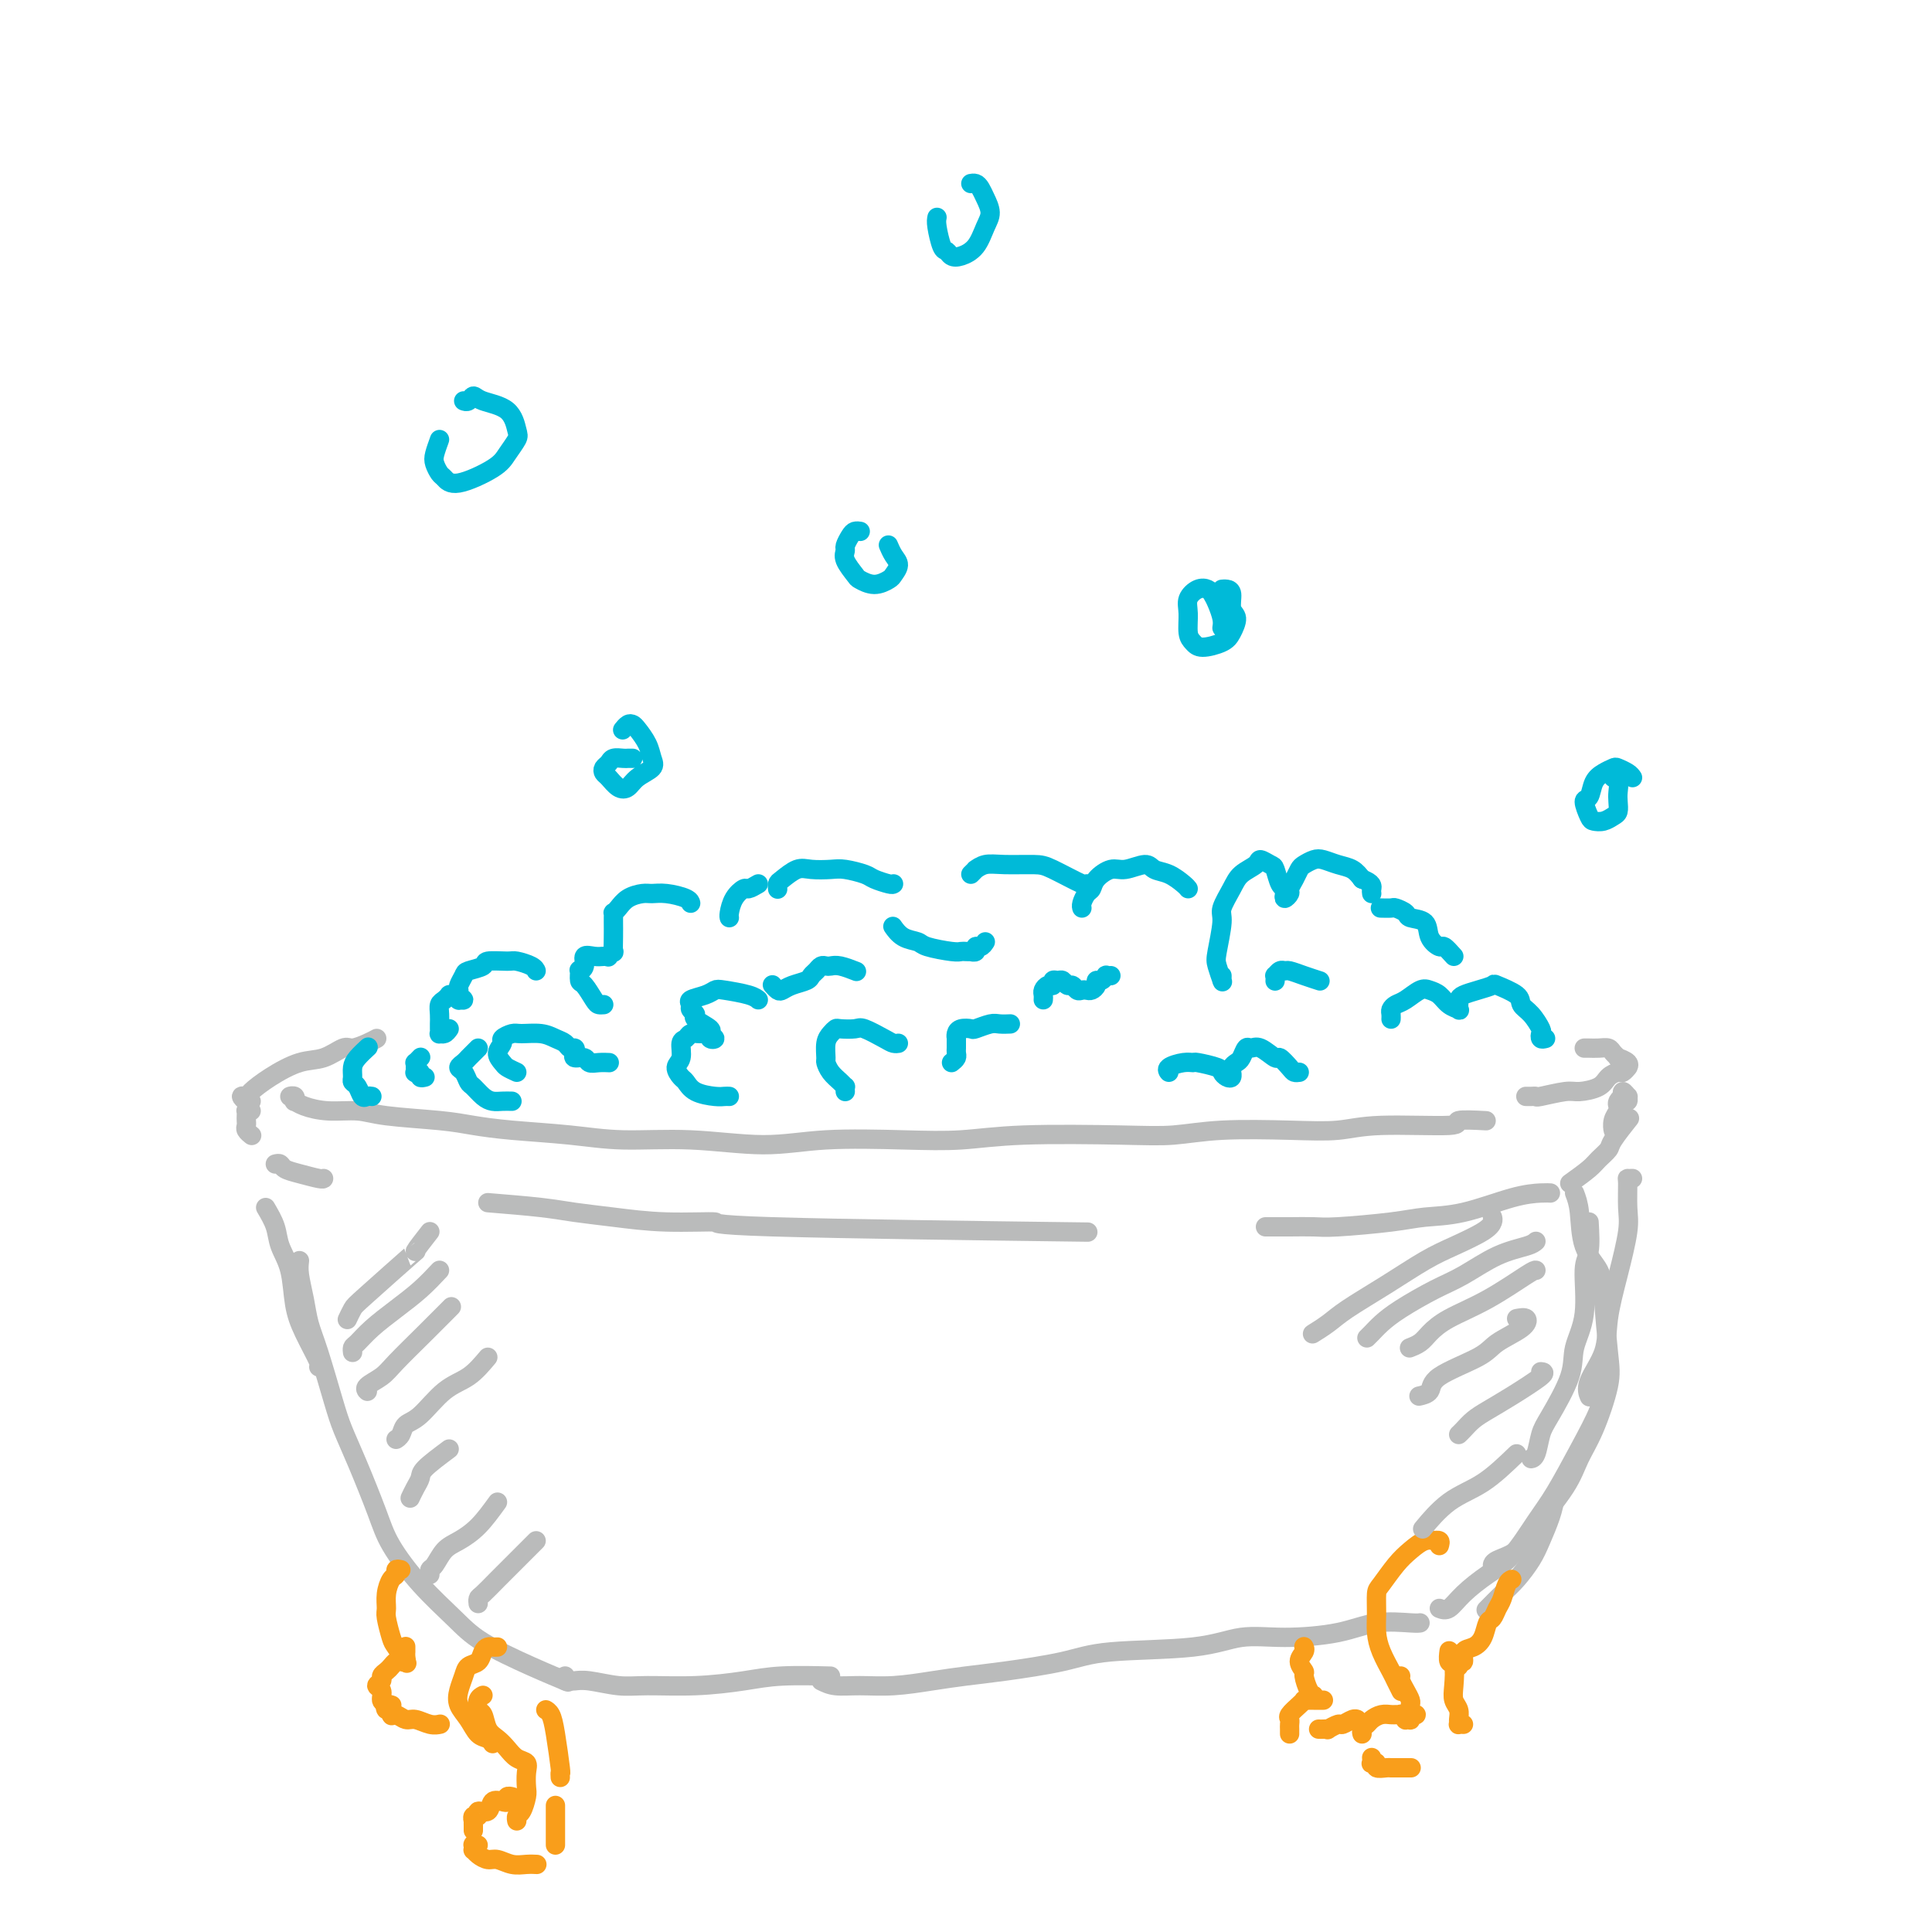 <svg viewBox='0 0 400 400' version='1.1' xmlns='http://www.w3.org/2000/svg' xmlns:xlink='http://www.w3.org/1999/xlink'><g fill='none' stroke='#BABBBB' stroke-width='4' stroke-linecap='round' stroke-linejoin='round'><path d='M78,215c-0.542,0.294 -1.083,0.588 -2,1c-0.917,0.412 -2.208,0.942 -3,1c-0.792,0.058 -1.084,-0.356 -2,0c-0.916,0.356 -2.454,1.483 -4,2c-1.546,0.517 -3.098,0.425 -5,1c-1.902,0.575 -4.153,1.818 -6,3c-1.847,1.182 -3.290,2.303 -4,3c-0.710,0.697 -0.688,0.971 -1,1c-0.312,0.029 -0.960,-0.188 -1,0c-0.040,0.188 0.528,0.781 1,1c0.472,0.219 0.849,0.062 1,0c0.151,-0.062 0.075,-0.031 0,0'/><path d='M61,227c-0.534,0.032 -1.067,0.064 -1,0c0.067,-0.064 0.736,-0.223 1,0c0.264,0.223 0.125,0.830 0,1c-0.125,0.170 -0.234,-0.095 0,0c0.234,0.095 0.813,0.550 2,1c1.187,0.450 2.983,0.894 5,1c2.017,0.106 4.256,-0.126 6,0c1.744,0.126 2.994,0.611 6,1c3.006,0.389 7.767,0.683 11,1c3.233,0.317 4.937,0.658 7,1c2.063,0.342 4.483,0.685 8,1c3.517,0.315 8.129,0.603 12,1c3.871,0.397 6.999,0.905 11,1c4.001,0.095 8.873,-0.222 14,0c5.127,0.222 10.508,0.984 15,1c4.492,0.016 8.096,-0.714 13,-1c4.904,-0.286 11.109,-0.128 16,0c4.891,0.128 8.467,0.227 12,0c3.533,-0.227 7.022,-0.779 13,-1c5.978,-0.221 14.446,-0.111 20,0c5.554,0.111 8.194,0.222 11,0c2.806,-0.222 5.777,-0.776 10,-1c4.223,-0.224 9.697,-0.116 14,0c4.303,0.116 7.434,0.241 10,0c2.566,-0.241 4.566,-0.849 9,-1c4.434,-0.151 11.302,0.155 14,0c2.698,-0.155 1.226,-0.773 2,-1c0.774,-0.227 3.792,-0.065 5,0c1.208,0.065 0.604,0.032 0,0'/><path d='M316,227c-0.081,-0.002 -0.163,-0.005 0,0c0.163,0.005 0.569,0.016 1,0c0.431,-0.016 0.885,-0.059 1,0c0.115,0.059 -0.111,0.220 1,0c1.111,-0.220 3.558,-0.819 5,-1c1.442,-0.181 1.878,0.058 3,0c1.122,-0.058 2.932,-0.412 4,-1c1.068,-0.588 1.396,-1.411 2,-2c0.604,-0.589 1.484,-0.945 2,-1c0.516,-0.055 0.666,0.192 1,0c0.334,-0.192 0.850,-0.821 1,-1c0.150,-0.179 -0.068,0.093 0,0c0.068,-0.093 0.422,-0.550 0,-1c-0.422,-0.450 -1.622,-0.891 -2,-1c-0.378,-0.109 0.064,0.114 0,0c-0.064,-0.114 -0.634,-0.567 -1,-1c-0.366,-0.433 -0.529,-0.848 -1,-1c-0.471,-0.152 -1.251,-0.041 -2,0c-0.749,0.041 -1.469,0.011 -2,0c-0.531,-0.011 -0.874,-0.003 -1,0c-0.126,0.003 -0.036,0.001 0,0c0.036,-0.001 0.018,-0.000 0,0'/><path d='M52,230c-0.422,0.024 -0.845,0.048 -1,0c-0.155,-0.048 -0.043,-0.168 0,0c0.043,0.168 0.015,0.623 0,1c-0.015,0.377 -0.018,0.676 0,1c0.018,0.324 0.056,0.675 0,1c-0.056,0.325 -0.207,0.626 0,1c0.207,0.374 0.774,0.821 1,1c0.226,0.179 0.113,0.089 0,0'/><path d='M57,241c0.370,-0.091 0.740,-0.182 1,0c0.260,0.182 0.409,0.637 1,1c0.591,0.363 1.622,0.633 3,1c1.378,0.367 3.102,0.829 4,1c0.898,0.171 0.971,0.049 1,0c0.029,-0.049 0.015,-0.024 0,0'/><path d='M101,249c4.033,0.331 8.067,0.662 11,1c2.933,0.338 4.766,0.682 7,1c2.234,0.318 4.869,0.611 8,1c3.131,0.389 6.759,0.875 11,1c4.241,0.125 9.096,-0.111 10,0c0.904,0.111 -2.141,0.568 12,1c14.141,0.432 45.469,0.838 58,1c12.531,0.162 6.266,0.081 0,0'/><path d='M262,254c0.101,-0.002 0.203,-0.003 1,0c0.797,0.003 2.290,0.011 4,0c1.710,-0.011 3.639,-0.043 5,0c1.361,0.043 2.155,0.159 5,0c2.845,-0.159 7.742,-0.593 11,-1c3.258,-0.407 4.877,-0.789 7,-1c2.123,-0.211 4.751,-0.253 8,-1c3.249,-0.747 7.118,-2.200 10,-3c2.882,-0.800 4.776,-0.946 6,-1c1.224,-0.054 1.778,-0.015 2,0c0.222,0.015 0.111,0.008 0,0'/><path d='M325,245c1.523,-1.094 3.046,-2.189 4,-3c0.954,-0.811 1.338,-1.339 2,-2c0.662,-0.661 1.600,-1.456 2,-2c0.400,-0.544 0.262,-0.839 1,-2c0.738,-1.161 2.354,-3.189 3,-4c0.646,-0.811 0.323,-0.406 0,0'/><path d='M334,233c0.030,0.595 0.060,1.190 0,1c-0.060,-0.190 -0.208,-1.165 0,-2c0.208,-0.835 0.774,-1.529 1,-2c0.226,-0.471 0.112,-0.720 0,-1c-0.112,-0.280 -0.222,-0.593 0,-1c0.222,-0.407 0.777,-0.909 1,-1c0.223,-0.091 0.113,0.228 0,0c-0.113,-0.228 -0.230,-1.004 0,-1c0.230,0.004 0.808,0.789 1,1c0.192,0.211 -0.001,-0.154 0,0c0.001,0.154 0.196,0.825 0,1c-0.196,0.175 -0.784,-0.145 -1,0c-0.216,0.145 -0.062,0.756 0,1c0.062,0.244 0.031,0.122 0,0'/><path d='M55,250c0.787,1.342 1.574,2.684 2,4c0.426,1.316 0.489,2.605 1,4c0.511,1.395 1.468,2.896 2,5c0.532,2.104 0.640,4.813 1,7c0.360,2.188 0.973,3.854 2,6c1.027,2.146 2.469,4.770 3,6c0.531,1.230 0.152,1.066 0,1c-0.152,-0.066 -0.076,-0.033 0,0'/><path d='M62,261c-0.093,0.824 -0.187,1.647 0,3c0.187,1.353 0.654,3.234 1,5c0.346,1.766 0.570,3.415 1,5c0.430,1.585 1.067,3.105 2,6c0.933,2.895 2.162,7.166 3,10c0.838,2.834 1.285,4.230 2,6c0.715,1.770 1.699,3.915 3,7c1.301,3.085 2.920,7.111 4,10c1.080,2.889 1.623,4.643 3,7c1.377,2.357 3.589,5.319 6,8c2.411,2.681 5.022,5.083 7,7c1.978,1.917 3.324,3.349 6,5c2.676,1.651 6.682,3.521 10,5c3.318,1.479 5.948,2.565 7,3c1.052,0.435 0.526,0.217 0,0'/><path d='M117,347c-0.097,0.425 -0.193,0.850 0,1c0.193,0.150 0.676,0.026 1,0c0.324,-0.026 0.491,0.046 1,0c0.509,-0.046 1.362,-0.211 3,0c1.638,0.211 4.060,0.799 6,1c1.940,0.201 3.397,0.015 6,0c2.603,-0.015 6.352,0.140 10,0c3.648,-0.140 7.194,-0.573 10,-1c2.806,-0.427 4.871,-0.846 8,-1c3.129,-0.154 7.323,-0.044 9,0c1.677,0.044 0.839,0.022 0,0'/><path d='M170,348c0.861,0.429 1.723,0.858 3,1c1.277,0.142 2.971,-0.003 5,0c2.029,0.003 4.393,0.153 7,0c2.607,-0.153 5.456,-0.608 8,-1c2.544,-0.392 4.782,-0.720 7,-1c2.218,-0.280 4.414,-0.514 8,-1c3.586,-0.486 8.561,-1.226 12,-2c3.439,-0.774 5.341,-1.582 10,-2c4.659,-0.418 12.073,-0.445 17,-1c4.927,-0.555 7.365,-1.637 10,-2c2.635,-0.363 5.466,-0.006 9,0c3.534,0.006 7.770,-0.338 11,-1c3.230,-0.662 5.453,-1.641 8,-2c2.547,-0.359 5.416,-0.097 7,0c1.584,0.097 1.881,0.028 2,0c0.119,-0.028 0.059,-0.014 0,0'/><path d='M298,333c0.626,0.238 1.252,0.476 2,0c0.748,-0.476 1.619,-1.666 3,-3c1.381,-1.334 3.271,-2.811 5,-4c1.729,-1.189 3.297,-2.088 5,-4c1.703,-1.912 3.542,-4.835 5,-7c1.458,-2.165 2.534,-3.572 4,-6c1.466,-2.428 3.321,-5.878 5,-9c1.679,-3.122 3.183,-5.918 4,-8c0.817,-2.082 0.948,-3.452 1,-4c0.052,-0.548 0.026,-0.274 0,0'/><path d='M329,253c0.129,2.308 0.259,4.616 0,6c-0.259,1.384 -0.906,1.844 -1,4c-0.094,2.156 0.364,6.007 0,9c-0.364,2.993 -1.550,5.128 -2,7c-0.450,1.872 -0.163,3.482 -1,6c-0.837,2.518 -2.799,5.943 -4,8c-1.201,2.057 -1.642,2.747 -2,4c-0.358,1.253 -0.635,3.068 -1,4c-0.365,0.932 -0.819,0.981 -1,1c-0.181,0.019 -0.091,0.010 0,0'/><path d='M326,247c0.394,1.022 0.788,2.044 1,4c0.212,1.956 0.241,4.847 1,7c0.759,2.153 2.247,3.569 3,5c0.753,1.431 0.770,2.878 1,6c0.230,3.122 0.672,7.920 1,11c0.328,3.080 0.541,4.441 0,7c-0.541,2.559 -1.837,6.317 -3,9c-1.163,2.683 -2.192,4.291 -3,6c-0.808,1.709 -1.393,3.519 -3,6c-1.607,2.481 -4.234,5.632 -6,8c-1.766,2.368 -2.669,3.954 -4,5c-1.331,1.046 -3.089,1.551 -4,2c-0.911,0.449 -0.975,0.843 -1,1c-0.025,0.157 -0.013,0.079 0,0'/><path d='M322,310c-0.237,1.218 -0.475,2.436 -1,4c-0.525,1.564 -1.339,3.474 -2,5c-0.661,1.526 -1.169,2.669 -2,4c-0.831,1.331 -1.986,2.852 -3,4c-1.014,1.148 -1.888,1.925 -3,3c-1.112,1.075 -2.460,2.450 -3,3c-0.540,0.550 -0.270,0.275 0,0'/><path d='M338,244c-0.426,0.013 -0.852,0.026 -1,0c-0.148,-0.026 -0.019,-0.091 0,1c0.019,1.091 -0.073,3.339 0,5c0.073,1.661 0.309,2.734 0,5c-0.309,2.266 -1.165,5.725 -2,9c-0.835,3.275 -1.649,6.367 -2,9c-0.351,2.633 -0.238,4.809 -1,7c-0.762,2.191 -2.397,4.398 -3,6c-0.603,1.602 -0.172,2.601 0,3c0.172,0.399 0.086,0.200 0,0'/></g>
<g fill='none' stroke='#F99E1B' stroke-width='4' stroke-linecap='round' stroke-linejoin='round'><path d='M103,341c-0.336,0.015 -0.671,0.031 -1,0c-0.329,-0.031 -0.651,-0.108 -1,0c-0.349,0.108 -0.724,0.402 -1,1c-0.276,0.598 -0.454,1.500 -1,2c-0.546,0.500 -1.461,0.598 -2,1c-0.539,0.402 -0.703,1.109 -1,2c-0.297,0.891 -0.728,1.965 -1,3c-0.272,1.035 -0.384,2.032 0,3c0.384,0.968 1.266,1.906 2,3c0.734,1.094 1.320,2.345 2,3c0.680,0.655 1.452,0.715 2,1c0.548,0.285 0.871,0.796 1,1c0.129,0.204 0.065,0.102 0,0'/><path d='M100,351c-0.397,0.206 -0.794,0.411 -1,1c-0.206,0.589 -0.221,1.561 0,2c0.221,0.439 0.678,0.345 1,1c0.322,0.655 0.511,2.059 1,3c0.489,0.941 1.280,1.420 2,2c0.720,0.580 1.370,1.262 2,2c0.630,0.738 1.241,1.533 2,2c0.759,0.467 1.665,0.605 2,1c0.335,0.395 0.100,1.047 0,2c-0.100,0.953 -0.065,2.206 0,3c0.065,0.794 0.161,1.127 0,2c-0.161,0.873 -0.579,2.286 -1,3c-0.421,0.714 -0.844,0.731 -1,1c-0.156,0.269 -0.045,0.791 0,1c0.045,0.209 0.022,0.104 0,0'/><path d='M106,372c0.117,0.029 0.235,0.058 0,0c-0.235,-0.058 -0.821,-0.204 -1,0c-0.179,0.204 0.049,0.757 0,1c-0.049,0.243 -0.376,0.174 -1,0c-0.624,-0.174 -1.544,-0.454 -2,0c-0.456,0.454 -0.448,1.642 -1,2c-0.552,0.358 -1.665,-0.116 -2,0c-0.335,0.116 0.106,0.820 0,1c-0.106,0.180 -0.761,-0.163 -1,0c-0.239,0.163 -0.064,0.832 0,1c0.064,0.168 0.017,-0.165 0,0c-0.017,0.165 -0.005,0.828 0,1c0.005,0.172 0.001,-0.146 0,0c-0.001,0.146 -0.000,0.756 0,1c0.000,0.244 0.000,0.122 0,0'/><path d='M99,382c-0.421,0.032 -0.843,0.064 -1,0c-0.157,-0.064 -0.050,-0.223 0,0c0.050,0.223 0.043,0.829 0,1c-0.043,0.171 -0.122,-0.094 0,0c0.122,0.094 0.445,0.547 1,1c0.555,0.453 1.343,0.906 2,1c0.657,0.094 1.181,-0.171 2,0c0.819,0.171 1.931,0.778 3,1c1.069,0.222 2.096,0.060 3,0c0.904,-0.060 1.687,-0.017 2,0c0.313,0.017 0.157,0.009 0,0'/><path d='M115,382c0.000,-0.860 0.000,-1.721 0,-2c0.000,-0.279 0.000,0.023 0,0c-0.000,-0.023 0.000,-0.371 0,-1c0.000,-0.629 0.000,-1.540 0,-2c-0.000,-0.460 0.000,-0.470 0,-1c0.000,-0.530 0.000,-1.580 0,-2c0.000,-0.420 0.000,-0.210 0,0'/><path d='M116,368c-0.024,-0.491 -0.049,-0.983 0,-1c0.049,-0.017 0.171,0.440 0,-1c-0.171,-1.440 -0.633,-4.778 -1,-7c-0.367,-2.222 -0.637,-3.329 -1,-4c-0.363,-0.671 -0.818,-0.906 -1,-1c-0.182,-0.094 -0.091,-0.047 0,0'/><path d='M83,325c-0.445,-0.101 -0.889,-0.203 -1,0c-0.111,0.203 0.113,0.709 0,1c-0.113,0.291 -0.563,0.365 -1,1c-0.437,0.635 -0.861,1.831 -1,3c-0.139,1.169 0.009,2.310 0,3c-0.009,0.690 -0.174,0.928 0,2c0.174,1.072 0.686,2.978 1,4c0.314,1.022 0.431,1.160 1,2c0.569,0.840 1.591,2.383 2,3c0.409,0.617 0.204,0.309 0,0'/><path d='M84,341c-0.000,0.032 -0.000,0.064 0,0c0.000,-0.064 0.001,-0.224 0,0c-0.001,0.224 -0.003,0.831 0,1c0.003,0.169 0.012,-0.099 0,0c-0.012,0.099 -0.045,0.565 0,1c0.045,0.435 0.167,0.837 0,1c-0.167,0.163 -0.623,0.085 -1,0c-0.377,-0.085 -0.674,-0.178 -1,0c-0.326,0.178 -0.681,0.625 -1,1c-0.319,0.375 -0.603,0.677 -1,1c-0.397,0.323 -0.906,0.668 -1,1c-0.094,0.332 0.226,0.651 0,1c-0.226,0.349 -0.999,0.728 -1,1c-0.001,0.272 0.770,0.437 1,1c0.230,0.563 -0.082,1.524 0,2c0.082,0.476 0.558,0.468 1,1c0.442,0.532 0.850,1.605 1,2c0.150,0.395 0.043,0.113 0,0c-0.043,-0.113 -0.021,-0.056 0,0'/><path d='M81,353c0.105,0.033 0.210,0.065 0,0c-0.210,-0.065 -0.734,-0.229 -1,0c-0.266,0.229 -0.275,0.850 0,1c0.275,0.150 0.835,-0.171 1,0c0.165,0.171 -0.066,0.834 0,1c0.066,0.166 0.428,-0.166 1,0c0.572,0.166 1.355,0.829 2,1c0.645,0.171 1.152,-0.150 2,0c0.848,0.150 2.036,0.771 3,1c0.964,0.229 1.704,0.065 2,0c0.296,-0.065 0.148,-0.033 0,0'/><path d='M298,320c0.124,-0.419 0.249,-0.839 0,-1c-0.249,-0.161 -0.870,-0.064 -1,0c-0.130,0.064 0.232,0.094 0,0c-0.232,-0.094 -1.057,-0.312 -2,0c-0.943,0.312 -2.004,1.153 -3,2c-0.996,0.847 -1.928,1.699 -3,3c-1.072,1.301 -2.285,3.050 -3,4c-0.715,0.950 -0.931,1.102 -1,2c-0.069,0.898 0.009,2.544 0,4c-0.009,1.456 -0.104,2.723 0,4c0.104,1.277 0.406,2.563 1,4c0.594,1.437 1.480,3.026 2,4c0.520,0.974 0.676,1.333 1,2c0.324,0.667 0.818,1.641 1,2c0.182,0.359 0.052,0.103 0,0c-0.052,-0.103 -0.026,-0.051 0,0'/><path d='M290,347c-0.083,0.251 -0.166,0.502 0,1c0.166,0.498 0.579,1.243 1,2c0.421,0.757 0.848,1.527 1,2c0.152,0.473 0.028,0.647 0,1c-0.028,0.353 0.041,0.883 0,1c-0.041,0.117 -0.192,-0.179 0,0c0.192,0.179 0.727,0.832 1,1c0.273,0.168 0.284,-0.150 0,0c-0.284,0.150 -0.865,0.769 -1,1c-0.135,0.231 0.175,0.076 0,0c-0.175,-0.076 -0.835,-0.073 -1,0c-0.165,0.073 0.164,0.216 0,0c-0.164,-0.216 -0.820,-0.791 -1,-1c-0.180,-0.209 0.117,-0.053 0,0c-0.117,0.053 -0.647,0.003 -1,0c-0.353,-0.003 -0.529,0.040 -1,0c-0.471,-0.040 -1.236,-0.165 -2,0c-0.764,0.165 -1.525,0.619 -2,1c-0.475,0.381 -0.663,0.691 -1,1c-0.337,0.309 -0.822,0.619 -1,1c-0.178,0.381 -0.048,0.833 0,1c0.048,0.167 0.014,0.048 0,0c-0.014,-0.048 -0.007,-0.024 0,0'/><path d='M284,364c-0.009,-0.111 -0.018,-0.222 0,0c0.018,0.222 0.064,0.777 0,1c-0.064,0.223 -0.239,0.112 0,0c0.239,-0.112 0.893,-0.226 1,0c0.107,0.226 -0.332,0.793 0,1c0.332,0.207 1.434,0.056 2,0c0.566,-0.056 0.595,-0.015 1,0c0.405,0.015 1.186,0.004 2,0c0.814,-0.004 1.661,-0.001 2,0c0.339,0.001 0.169,0.001 0,0'/><path d='M303,357c-0.425,-0.017 -0.850,-0.035 -1,0c-0.150,0.035 -0.026,0.121 0,0c0.026,-0.121 -0.044,-0.450 0,-1c0.044,-0.550 0.204,-1.322 0,-2c-0.204,-0.678 -0.773,-1.261 -1,-2c-0.227,-0.739 -0.113,-1.635 0,-3c0.113,-1.365 0.226,-3.201 0,-4c-0.226,-0.799 -0.792,-0.561 -1,-1c-0.208,-0.439 -0.060,-1.554 0,-2c0.060,-0.446 0.030,-0.223 0,0'/><path d='M302,345c-0.126,-0.478 -0.251,-0.956 0,-1c0.251,-0.044 0.879,0.345 1,0c0.121,-0.345 -0.266,-1.425 0,-2c0.266,-0.575 1.184,-0.644 2,-1c0.816,-0.356 1.528,-1.000 2,-2c0.472,-1.000 0.704,-2.355 1,-3c0.296,-0.645 0.658,-0.579 1,-1c0.342,-0.421 0.666,-1.328 1,-2c0.334,-0.672 0.677,-1.108 1,-2c0.323,-0.892 0.625,-2.240 1,-3c0.375,-0.760 0.821,-0.931 1,-1c0.179,-0.069 0.089,-0.034 0,0'/><path d='M270,341c-0.039,-0.068 -0.078,-0.136 0,0c0.078,0.136 0.272,0.478 0,1c-0.272,0.522 -1.011,1.226 -1,2c0.011,0.774 0.774,1.619 1,2c0.226,0.381 -0.083,0.298 0,1c0.083,0.702 0.558,2.188 1,3c0.442,0.812 0.850,0.949 1,1c0.150,0.051 0.043,0.014 0,0c-0.043,-0.014 -0.021,-0.007 0,0'/><path d='M274,352c-0.331,-0.000 -0.663,-0.001 -1,0c-0.337,0.001 -0.681,0.002 -1,0c-0.319,-0.002 -0.615,-0.008 -1,0c-0.385,0.008 -0.860,0.029 -1,0c-0.140,-0.029 0.053,-0.110 0,0c-0.053,0.110 -0.354,0.410 -1,1c-0.646,0.590 -1.637,1.468 -2,2c-0.363,0.532 -0.097,0.717 0,1c0.097,0.283 0.026,0.663 0,1c-0.026,0.337 -0.007,0.629 0,1c0.007,0.371 0.002,0.820 0,1c-0.002,0.180 -0.001,0.090 0,0'/><path d='M273,358c0.294,0.009 0.589,0.017 1,0c0.411,-0.017 0.940,-0.061 1,0c0.060,0.061 -0.348,0.227 0,0c0.348,-0.227 1.452,-0.845 2,-1c0.548,-0.155 0.539,0.154 1,0c0.461,-0.154 1.393,-0.772 2,-1c0.607,-0.228 0.888,-0.065 1,0c0.112,0.065 0.056,0.033 0,0'/></g>
<g fill='none' stroke='#BABBBB' stroke-width='4' stroke-linecap='round' stroke-linejoin='round'><path d='M309,252c0.080,0.271 0.160,0.542 0,1c-0.160,0.458 -0.560,1.102 -2,2c-1.440,0.898 -3.921,2.050 -6,3c-2.079,0.950 -3.756,1.698 -6,3c-2.244,1.302 -5.057,3.158 -8,5c-2.943,1.842 -6.018,3.670 -8,5c-1.982,1.330 -2.871,2.161 -4,3c-1.129,0.839 -2.496,1.688 -3,2c-0.504,0.312 -0.144,0.089 0,0c0.144,-0.089 0.072,-0.045 0,0'/><path d='M318,257c-0.343,0.300 -0.685,0.601 -2,1c-1.315,0.399 -3.602,0.897 -6,2c-2.398,1.103 -4.908,2.810 -7,4c-2.092,1.190 -3.766,1.864 -6,3c-2.234,1.136 -5.030,2.735 -7,4c-1.970,1.265 -3.116,2.195 -4,3c-0.884,0.805 -1.507,1.486 -2,2c-0.493,0.514 -0.855,0.861 -1,1c-0.145,0.139 -0.072,0.069 0,0'/><path d='M318,263c-0.153,-0.043 -0.306,-0.086 -2,1c-1.694,1.086 -4.931,3.300 -8,5c-3.069,1.700 -5.972,2.887 -8,4c-2.028,1.113 -3.183,2.154 -4,3c-0.817,0.846 -1.297,1.497 -2,2c-0.703,0.503 -1.629,0.858 -2,1c-0.371,0.142 -0.185,0.071 0,0'/><path d='M314,273c0.823,-0.153 1.646,-0.305 2,0c0.354,0.305 0.241,1.069 -1,2c-1.241,0.931 -3.608,2.029 -5,3c-1.392,0.971 -1.810,1.815 -4,3c-2.190,1.185 -6.154,2.709 -8,4c-1.846,1.291 -1.574,2.348 -2,3c-0.426,0.652 -1.550,0.901 -2,1c-0.450,0.099 -0.225,0.050 0,0'/><path d='M319,284c0.548,0.048 1.097,0.096 0,1c-1.097,0.904 -3.839,2.663 -6,4c-2.161,1.337 -3.742,2.253 -5,3c-1.258,0.747 -2.193,1.324 -3,2c-0.807,0.676 -1.487,1.451 -2,2c-0.513,0.549 -0.861,0.871 -1,1c-0.139,0.129 -0.070,0.064 0,0'/><path d='M314,301c-2.315,2.232 -4.631,4.464 -7,6c-2.369,1.536 -4.792,2.375 -7,4c-2.208,1.625 -4.202,4.036 -5,5c-0.798,0.964 -0.399,0.482 0,0'/><path d='M89,255c-1.406,1.800 -2.811,3.600 -3,4c-0.189,0.400 0.839,-0.600 -1,1c-1.839,1.600 -6.545,5.802 -9,8c-2.455,2.198 -2.658,2.393 -3,3c-0.342,0.607 -0.823,1.625 -1,2c-0.177,0.375 -0.051,0.107 0,0c0.051,-0.107 0.025,-0.054 0,0'/><path d='M91,263c-1.254,1.336 -2.508,2.672 -4,4c-1.492,1.328 -3.223,2.647 -5,4c-1.777,1.353 -3.600,2.741 -5,4c-1.400,1.259 -2.375,2.389 -3,3c-0.625,0.611 -0.899,0.703 -1,1c-0.101,0.297 -0.029,0.799 0,1c0.029,0.201 0.014,0.100 0,0'/><path d='M93,271c0.402,-0.405 0.804,-0.810 0,0c-0.804,0.810 -2.814,2.834 -5,5c-2.186,2.166 -4.547,4.475 -6,6c-1.453,1.525 -1.997,2.265 -3,3c-1.003,0.735 -2.465,1.465 -3,2c-0.535,0.535 -0.144,0.875 0,1c0.144,0.125 0.041,0.036 0,0c-0.041,-0.036 -0.021,-0.018 0,0'/><path d='M101,281c-1.253,1.490 -2.507,2.980 -4,4c-1.493,1.020 -3.227,1.569 -5,3c-1.773,1.431 -3.586,3.742 -5,5c-1.414,1.258 -2.431,1.461 -3,2c-0.569,0.539 -0.692,1.414 -1,2c-0.308,0.586 -0.802,0.882 -1,1c-0.198,0.118 -0.099,0.059 0,0'/><path d='M93,300c-2.022,1.509 -4.044,3.017 -5,4c-0.956,0.983 -0.844,1.440 -1,2c-0.156,0.560 -0.578,1.222 -1,2c-0.422,0.778 -0.844,1.671 -1,2c-0.156,0.329 -0.044,0.094 0,0c0.044,-0.094 0.022,-0.047 0,0'/><path d='M103,311c-1.315,1.811 -2.629,3.623 -4,5c-1.371,1.377 -2.798,2.320 -4,3c-1.202,0.680 -2.178,1.097 -3,2c-0.822,0.903 -1.488,2.294 -2,3c-0.512,0.706 -0.869,0.729 -1,1c-0.131,0.271 -0.038,0.792 0,1c0.038,0.208 0.019,0.104 0,0'/><path d='M111,319c-0.182,0.181 -0.364,0.363 -1,1c-0.636,0.637 -1.726,1.730 -3,3c-1.274,1.270 -2.734,2.719 -4,4c-1.266,1.281 -2.339,2.395 -3,3c-0.661,0.605 -0.909,0.701 -1,1c-0.091,0.299 -0.026,0.800 0,1c0.026,0.200 0.013,0.100 0,0'/></g>
<g fill='none' stroke='#00BAD8' stroke-width='4' stroke-linecap='round' stroke-linejoin='round'><path d='M77,227c-0.332,-0.054 -0.663,-0.108 -1,0c-0.337,0.108 -0.679,0.377 -1,0c-0.321,-0.377 -0.620,-1.399 -1,-2c-0.380,-0.601 -0.841,-0.781 -1,-1c-0.159,-0.219 -0.018,-0.476 0,-1c0.018,-0.524 -0.088,-1.316 0,-2c0.088,-0.684 0.370,-1.261 1,-2c0.630,-0.739 1.609,-1.640 2,-2c0.391,-0.360 0.196,-0.180 0,0'/><path d='M88,223c-0.453,0.112 -0.906,0.223 -1,0c-0.094,-0.223 0.171,-0.782 0,-1c-0.171,-0.218 -0.779,-0.096 -1,0c-0.221,0.096 -0.055,0.166 0,0c0.055,-0.166 0.001,-0.566 0,-1c-0.001,-0.434 0.052,-0.901 0,-1c-0.052,-0.099 -0.210,0.169 0,0c0.210,-0.169 0.787,-0.776 1,-1c0.213,-0.224 0.061,-0.064 0,0c-0.061,0.064 -0.030,0.032 0,0'/><path d='M106,228c-0.665,-0.015 -1.330,-0.030 -2,0c-0.670,0.030 -1.345,0.107 -2,0c-0.655,-0.107 -1.290,-0.396 -2,-1c-0.710,-0.604 -1.494,-1.524 -2,-2c-0.506,-0.476 -0.735,-0.509 -1,-1c-0.265,-0.491 -0.566,-1.441 -1,-2c-0.434,-0.559 -1.002,-0.728 -1,-1c0.002,-0.272 0.575,-0.647 1,-1c0.425,-0.353 0.701,-0.682 1,-1c0.299,-0.318 0.619,-0.624 1,-1c0.381,-0.376 0.823,-0.822 1,-1c0.177,-0.178 0.088,-0.089 0,0'/><path d='M107,222c-0.772,-0.355 -1.543,-0.711 -2,-1c-0.457,-0.289 -0.599,-0.512 -1,-1c-0.401,-0.488 -1.060,-1.241 -1,-2c0.060,-0.759 0.838,-1.525 1,-2c0.162,-0.475 -0.290,-0.660 0,-1c0.290,-0.340 1.324,-0.834 2,-1c0.676,-0.166 0.993,-0.002 2,0c1.007,0.002 2.704,-0.158 4,0c1.296,0.158 2.190,0.633 3,1c0.810,0.367 1.536,0.624 2,1c0.464,0.376 0.667,0.870 1,1c0.333,0.130 0.795,-0.105 1,0c0.205,0.105 0.151,0.550 0,1c-0.151,0.450 -0.401,0.905 0,1c0.401,0.095 1.452,-0.171 2,0c0.548,0.171 0.591,0.778 1,1c0.409,0.222 1.182,0.060 2,0c0.818,-0.060 1.682,-0.016 2,0c0.318,0.016 0.091,0.005 0,0c-0.091,-0.005 -0.045,-0.002 0,0'/><path d='M93,213c-0.309,0.429 -0.619,0.859 -1,1c-0.381,0.141 -0.834,-0.006 -1,0c-0.166,0.006 -0.045,0.167 0,0c0.045,-0.167 0.015,-0.660 0,-1c-0.015,-0.340 -0.014,-0.526 0,-1c0.014,-0.474 0.042,-1.237 0,-2c-0.042,-0.763 -0.152,-1.526 0,-2c0.152,-0.474 0.567,-0.659 1,-1c0.433,-0.341 0.885,-0.838 1,-1c0.115,-0.162 -0.108,0.010 0,0c0.108,-0.010 0.547,-0.202 1,0c0.453,0.202 0.920,0.797 1,1c0.080,0.203 -0.228,0.014 0,0c0.228,-0.014 0.993,0.147 1,0c0.007,-0.147 -0.744,-0.603 -1,-1c-0.256,-0.397 -0.019,-0.736 0,-1c0.019,-0.264 -0.181,-0.453 0,-1c0.181,-0.547 0.742,-1.453 1,-2c0.258,-0.547 0.214,-0.736 1,-1c0.786,-0.264 2.403,-0.604 3,-1c0.597,-0.396 0.174,-0.849 1,-1c0.826,-0.151 2.901,-0.002 4,0c1.099,0.002 1.222,-0.144 2,0c0.778,0.144 2.209,0.577 3,1c0.791,0.423 0.940,0.835 1,1c0.060,0.165 0.030,0.082 0,0'/><path d='M125,208c-0.362,0.026 -0.724,0.052 -1,0c-0.276,-0.052 -0.467,-0.181 -1,-1c-0.533,-0.819 -1.406,-2.326 -2,-3c-0.594,-0.674 -0.907,-0.514 -1,-1c-0.093,-0.486 0.033,-1.619 0,-2c-0.033,-0.381 -0.227,-0.011 0,0c0.227,0.011 0.874,-0.337 1,-1c0.126,-0.663 -0.268,-1.641 0,-2c0.268,-0.359 1.200,-0.101 2,0c0.800,0.101 1.468,0.043 2,0c0.532,-0.043 0.927,-0.073 1,0c0.073,0.073 -0.177,0.247 0,0c0.177,-0.247 0.779,-0.916 1,-1c0.221,-0.084 0.059,0.419 0,0c-0.059,-0.419 -0.017,-1.758 0,-3c0.017,-1.242 0.007,-2.387 0,-3c-0.007,-0.613 -0.011,-0.692 0,-1c0.011,-0.308 0.037,-0.843 0,-1c-0.037,-0.157 -0.138,0.063 0,0c0.138,-0.063 0.514,-0.410 1,-1c0.486,-0.590 1.083,-1.423 2,-2c0.917,-0.577 2.155,-0.897 3,-1c0.845,-0.103 1.298,0.011 2,0c0.702,-0.011 1.652,-0.147 3,0c1.348,0.147 3.094,0.578 4,1c0.906,0.422 0.973,0.835 1,1c0.027,0.165 0.013,0.083 0,0'/><path d='M151,227c-0.303,-0.015 -0.605,-0.031 -1,0c-0.395,0.031 -0.881,0.107 -2,0c-1.119,-0.107 -2.870,-0.398 -4,-1c-1.130,-0.602 -1.638,-1.517 -2,-2c-0.362,-0.483 -0.577,-0.535 -1,-1c-0.423,-0.465 -1.053,-1.344 -1,-2c0.053,-0.656 0.790,-1.090 1,-2c0.210,-0.910 -0.108,-2.297 0,-3c0.108,-0.703 0.640,-0.721 1,-1c0.360,-0.279 0.546,-0.820 1,-1c0.454,-0.180 1.175,0.001 2,0c0.825,-0.001 1.755,-0.184 2,0c0.245,0.184 -0.195,0.736 0,1c0.195,0.264 1.024,0.239 1,0c-0.024,-0.239 -0.900,-0.694 -1,-1c-0.100,-0.306 0.576,-0.463 0,-1c-0.576,-0.537 -2.406,-1.453 -3,-2c-0.594,-0.547 0.046,-0.724 0,-1c-0.046,-0.276 -0.780,-0.652 -1,-1c-0.220,-0.348 0.074,-0.668 0,-1c-0.074,-0.332 -0.514,-0.675 0,-1c0.514,-0.325 1.984,-0.633 3,-1c1.016,-0.367 1.579,-0.792 2,-1c0.421,-0.208 0.700,-0.200 2,0c1.300,0.200 3.619,0.592 5,1c1.381,0.408 1.823,0.831 2,1c0.177,0.169 0.088,0.085 0,0'/><path d='M175,226c-0.016,-0.441 -0.033,-0.882 0,-1c0.033,-0.118 0.114,0.086 0,0c-0.114,-0.086 -0.424,-0.463 -1,-1c-0.576,-0.537 -1.420,-1.232 -2,-2c-0.580,-0.768 -0.898,-1.607 -1,-2c-0.102,-0.393 0.012,-0.340 0,-1c-0.012,-0.660 -0.151,-2.033 0,-3c0.151,-0.967 0.591,-1.529 1,-2c0.409,-0.471 0.788,-0.852 1,-1c0.212,-0.148 0.256,-0.064 1,0c0.744,0.064 2.189,0.108 3,0c0.811,-0.108 0.988,-0.369 2,0c1.012,0.369 2.859,1.367 4,2c1.141,0.633 1.576,0.901 2,1c0.424,0.099 0.835,0.028 1,0c0.165,-0.028 0.082,-0.014 0,0'/><path d='M320,215c-0.411,0.104 -0.822,0.208 -1,0c-0.178,-0.208 -0.125,-0.727 0,-1c0.125,-0.273 0.320,-0.301 0,-1c-0.320,-0.699 -1.155,-2.069 -2,-3c-0.845,-0.931 -1.699,-1.423 -2,-2c-0.301,-0.577 -0.049,-1.237 -1,-2c-0.951,-0.763 -3.106,-1.627 -4,-2c-0.894,-0.373 -0.527,-0.254 -1,0c-0.473,0.254 -1.787,0.641 -3,1c-1.213,0.359 -2.325,0.688 -3,1c-0.675,0.312 -0.911,0.606 -1,1c-0.089,0.394 -0.030,0.888 0,1c0.030,0.112 0.030,-0.159 0,0c-0.030,0.159 -0.091,0.747 0,1c0.091,0.253 0.335,0.171 0,0c-0.335,-0.171 -1.248,-0.431 -2,-1c-0.752,-0.569 -1.343,-1.446 -2,-2c-0.657,-0.554 -1.381,-0.787 -2,-1c-0.619,-0.213 -1.132,-0.408 -2,0c-0.868,0.408 -2.089,1.420 -3,2c-0.911,0.580 -1.512,0.730 -2,1c-0.488,0.270 -0.863,0.661 -1,1c-0.137,0.339 -0.037,0.627 0,1c0.037,0.373 0.010,0.831 0,1c-0.010,0.169 -0.003,0.048 0,0c0.003,-0.048 0.001,-0.024 0,0'/><path d='M269,222c-0.367,0.048 -0.735,0.096 -1,0c-0.265,-0.096 -0.428,-0.337 -1,-1c-0.572,-0.663 -1.554,-1.749 -2,-2c-0.446,-0.251 -0.357,0.332 -1,0c-0.643,-0.332 -2.017,-1.578 -3,-2c-0.983,-0.422 -1.574,-0.019 -2,0c-0.426,0.019 -0.689,-0.345 -1,0c-0.311,0.345 -0.672,1.398 -1,2c-0.328,0.602 -0.623,0.753 -1,1c-0.377,0.247 -0.836,0.589 -1,1c-0.164,0.411 -0.034,0.892 0,1c0.034,0.108 -0.029,-0.156 0,0c0.029,0.156 0.151,0.731 0,1c-0.151,0.269 -0.575,0.230 -1,0c-0.425,-0.230 -0.850,-0.651 -1,-1c-0.150,-0.349 -0.023,-0.627 -1,-1c-0.977,-0.373 -3.057,-0.842 -4,-1c-0.943,-0.158 -0.750,-0.004 -1,0c-0.250,0.004 -0.943,-0.143 -2,0c-1.057,0.143 -2.477,0.577 -3,1c-0.523,0.423 -0.149,0.835 0,1c0.149,0.165 0.075,0.082 0,0'/><path d='M216,207c0.022,-0.342 0.044,-0.684 0,-1c-0.044,-0.316 -0.152,-0.606 0,-1c0.152,-0.394 0.566,-0.891 1,-1c0.434,-0.109 0.890,0.171 1,0c0.110,-0.171 -0.125,-0.793 0,-1c0.125,-0.207 0.611,0.001 1,0c0.389,-0.001 0.682,-0.210 1,0c0.318,0.210 0.663,0.841 1,1c0.337,0.159 0.667,-0.153 1,0c0.333,0.153 0.667,0.770 1,1c0.333,0.230 0.663,0.072 1,0c0.337,-0.072 0.682,-0.057 1,0c0.318,0.057 0.611,0.155 1,0c0.389,-0.155 0.874,-0.563 1,-1c0.126,-0.437 -0.106,-0.902 0,-1c0.106,-0.098 0.551,0.170 1,0c0.449,-0.170 0.904,-0.777 1,-1c0.096,-0.223 -0.166,-0.060 0,0c0.166,0.060 0.762,0.017 1,0c0.238,-0.017 0.119,-0.009 0,0'/><path d='M264,203c0.002,-0.033 0.003,-0.065 0,0c-0.003,0.065 -0.012,0.228 0,0c0.012,-0.228 0.043,-0.846 0,-1c-0.043,-0.154 -0.161,0.158 0,0c0.161,-0.158 0.600,-0.785 1,-1c0.400,-0.215 0.759,-0.019 1,0c0.241,0.019 0.364,-0.139 1,0c0.636,0.139 1.787,0.576 3,1c1.213,0.424 2.490,0.835 3,1c0.510,0.165 0.255,0.082 0,0'/><path d='M301,198c-0.791,-0.883 -1.582,-1.767 -2,-2c-0.418,-0.233 -0.464,0.183 -1,0c-0.536,-0.183 -1.562,-0.967 -2,-2c-0.438,-1.033 -0.287,-2.315 -1,-3c-0.713,-0.685 -2.290,-0.772 -3,-1c-0.710,-0.228 -0.555,-0.597 -1,-1c-0.445,-0.403 -1.492,-0.840 -2,-1c-0.508,-0.160 -0.476,-0.043 -1,0c-0.524,0.043 -1.603,0.012 -2,0c-0.397,-0.012 -0.114,-0.003 0,0c0.114,0.003 0.057,0.002 0,0'/><path d='M246,184c-0.165,-0.216 -0.330,-0.432 -1,-1c-0.670,-0.568 -1.844,-1.488 -3,-2c-1.156,-0.512 -2.292,-0.615 -3,-1c-0.708,-0.385 -0.988,-1.053 -2,-1c-1.012,0.053 -2.757,0.825 -4,1c-1.243,0.175 -1.983,-0.248 -3,0c-1.017,0.248 -2.311,1.166 -3,2c-0.689,0.834 -0.773,1.582 -1,2c-0.227,0.418 -0.597,0.504 -1,1c-0.403,0.496 -0.839,1.403 -1,2c-0.161,0.597 -0.046,0.885 0,1c0.046,0.115 0.023,0.058 0,0'/><path d='M204,195c-0.301,0.453 -0.602,0.906 -1,1c-0.398,0.094 -0.894,-0.171 -1,0c-0.106,0.171 0.179,0.778 0,1c-0.179,0.222 -0.821,0.060 -1,0c-0.179,-0.060 0.106,-0.019 0,0c-0.106,0.019 -0.604,0.016 -1,0c-0.396,-0.016 -0.690,-0.045 -1,0c-0.310,0.045 -0.637,0.162 -2,0c-1.363,-0.162 -3.763,-0.604 -5,-1c-1.237,-0.396 -1.311,-0.745 -2,-1c-0.689,-0.255 -1.993,-0.415 -3,-1c-1.007,-0.585 -1.716,-1.596 -2,-2c-0.284,-0.404 -0.142,-0.202 0,0'/><path d='M185,183c-0.116,0.091 -0.231,0.182 -1,0c-0.769,-0.182 -2.191,-0.637 -3,-1c-0.809,-0.363 -1.006,-0.635 -2,-1c-0.994,-0.365 -2.784,-0.823 -4,-1c-1.216,-0.177 -1.856,-0.073 -3,0c-1.144,0.073 -2.790,0.114 -4,0c-1.210,-0.114 -1.985,-0.384 -3,0c-1.015,0.384 -2.272,1.423 -3,2c-0.728,0.577 -0.927,0.691 -1,1c-0.073,0.309 -0.020,0.814 0,1c0.020,0.186 0.006,0.053 0,0c-0.006,-0.053 -0.003,-0.027 0,0'/><path d='M157,183c-0.785,0.461 -1.569,0.922 -2,1c-0.431,0.078 -0.508,-0.228 -1,0c-0.492,0.228 -1.400,0.989 -2,2c-0.600,1.011 -0.892,2.272 -1,3c-0.108,0.728 -0.031,0.922 0,1c0.031,0.078 0.015,0.039 0,0'/><path d='M160,204c0.025,0.029 0.050,0.057 0,0c-0.050,-0.057 -0.175,-0.200 0,0c0.175,0.200 0.649,0.744 1,1c0.351,0.256 0.581,0.223 1,0c0.419,-0.223 1.029,-0.638 2,-1c0.971,-0.362 2.302,-0.671 3,-1c0.698,-0.329 0.764,-0.676 1,-1c0.236,-0.324 0.642,-0.624 1,-1c0.358,-0.376 0.667,-0.829 1,-1c0.333,-0.171 0.689,-0.060 1,0c0.311,0.060 0.578,0.068 1,0c0.422,-0.068 0.998,-0.210 2,0c1.002,0.210 2.429,0.774 3,1c0.571,0.226 0.285,0.113 0,0'/><path d='M197,220c0.423,-0.334 0.845,-0.668 1,-1c0.155,-0.332 0.042,-0.663 0,-1c-0.042,-0.337 -0.012,-0.682 0,-1c0.012,-0.318 0.005,-0.611 0,-1c-0.005,-0.389 -0.008,-0.875 0,-1c0.008,-0.125 0.028,0.111 0,0c-0.028,-0.111 -0.103,-0.569 0,-1c0.103,-0.431 0.383,-0.833 1,-1c0.617,-0.167 1.570,-0.097 2,0c0.430,0.097 0.336,0.222 1,0c0.664,-0.222 2.085,-0.792 3,-1c0.915,-0.208 1.323,-0.056 2,0c0.677,0.056 1.622,0.016 2,0c0.378,-0.016 0.189,-0.008 0,0'/><path d='M201,181c0.462,-0.453 0.925,-0.906 1,-1c0.075,-0.094 -0.237,0.172 0,0c0.237,-0.172 1.024,-0.781 2,-1c0.976,-0.219 2.142,-0.048 4,0c1.858,0.048 4.407,-0.026 6,0c1.593,0.026 2.231,0.151 4,1c1.769,0.849 4.669,2.421 6,3c1.331,0.579 1.095,0.165 1,0c-0.095,-0.165 -0.047,-0.083 0,0'/><path d='M253,202c0.007,0.444 0.015,0.887 0,1c-0.015,0.113 -0.052,-0.106 0,0c0.052,0.106 0.194,0.536 0,0c-0.194,-0.536 -0.725,-2.037 -1,-3c-0.275,-0.963 -0.293,-1.388 0,-3c0.293,-1.612 0.898,-4.410 1,-6c0.102,-1.590 -0.300,-1.972 0,-3c0.300,-1.028 1.303,-2.703 2,-4c0.697,-1.297 1.090,-2.217 2,-3c0.910,-0.783 2.338,-1.429 3,-2c0.662,-0.571 0.559,-1.068 1,-1c0.441,0.068 1.425,0.700 2,1c0.575,0.300 0.742,0.267 1,1c0.258,0.733 0.609,2.232 1,3c0.391,0.768 0.822,0.806 1,1c0.178,0.194 0.103,0.544 0,1c-0.103,0.456 -0.235,1.019 0,1c0.235,-0.019 0.836,-0.621 1,-1c0.164,-0.379 -0.107,-0.536 0,-1c0.107,-0.464 0.594,-1.235 1,-2c0.406,-0.765 0.730,-1.522 1,-2c0.270,-0.478 0.485,-0.676 1,-1c0.515,-0.324 1.331,-0.775 2,-1c0.669,-0.225 1.189,-0.225 2,0c0.811,0.225 1.911,0.676 3,1c1.089,0.324 2.168,0.521 3,1c0.832,0.479 1.416,1.239 2,2'/><path d='M282,182c2.310,0.857 2.083,1.500 2,2c-0.083,0.500 -0.024,0.857 0,1c0.024,0.143 0.012,0.071 0,0'/><path d='M253,130c0.088,-0.559 0.176,-1.118 0,-2c-0.176,-0.882 -0.615,-2.087 -1,-3c-0.385,-0.913 -0.716,-1.533 -1,-2c-0.284,-0.467 -0.522,-0.781 -1,-1c-0.478,-0.219 -1.197,-0.343 -2,0c-0.803,0.343 -1.689,1.154 -2,2c-0.311,0.846 -0.045,1.727 0,3c0.045,1.273 -0.129,2.939 0,4c0.129,1.061 0.561,1.518 1,2c0.439,0.482 0.884,0.990 2,1c1.116,0.010 2.902,-0.477 4,-1c1.098,-0.523 1.507,-1.082 2,-2c0.493,-0.918 1.071,-2.193 1,-3c-0.071,-0.807 -0.790,-1.144 -1,-2c-0.210,-0.856 0.088,-2.229 0,-3c-0.088,-0.771 -0.562,-0.938 -1,-1c-0.438,-0.062 -0.839,-0.018 -1,0c-0.161,0.018 -0.080,0.009 0,0'/><path d='M178,110c0.091,0.016 0.183,0.031 0,0c-0.183,-0.031 -0.639,-0.109 -1,0c-0.361,0.109 -0.625,0.404 -1,1c-0.375,0.596 -0.859,1.493 -1,2c-0.141,0.507 0.062,0.624 0,1c-0.062,0.376 -0.388,1.012 0,2c0.388,0.988 1.490,2.329 2,3c0.510,0.671 0.428,0.671 1,1c0.572,0.329 1.797,0.986 3,1c1.203,0.014 2.385,-0.617 3,-1c0.615,-0.383 0.662,-0.519 1,-1c0.338,-0.481 0.966,-1.306 1,-2c0.034,-0.694 -0.527,-1.258 -1,-2c-0.473,-0.742 -0.858,-1.661 -1,-2c-0.142,-0.339 -0.041,-0.097 0,0c0.041,0.097 0.020,0.048 0,0'/><path d='M194,45c-0.088,0.415 -0.176,0.830 0,2c0.176,1.170 0.617,3.094 1,4c0.383,0.906 0.708,0.794 1,1c0.292,0.206 0.552,0.730 1,1c0.448,0.270 1.084,0.287 2,0c0.916,-0.287 2.113,-0.878 3,-2c0.887,-1.122 1.464,-2.774 2,-4c0.536,-1.226 1.029,-2.027 1,-3c-0.029,-0.973 -0.582,-2.117 -1,-3c-0.418,-0.883 -0.700,-1.505 -1,-2c-0.300,-0.495 -0.616,-0.865 -1,-1c-0.384,-0.135 -0.834,-0.036 -1,0c-0.166,0.036 -0.047,0.010 0,0c0.047,-0.010 0.024,-0.005 0,0'/><path d='M131,157c-0.364,-0.006 -0.728,-0.013 -1,0c-0.272,0.013 -0.452,0.045 -1,0c-0.548,-0.045 -1.465,-0.168 -2,0c-0.535,0.168 -0.687,0.626 -1,1c-0.313,0.374 -0.785,0.662 -1,1c-0.215,0.338 -0.172,0.726 0,1c0.172,0.274 0.474,0.435 1,1c0.526,0.565 1.276,1.533 2,2c0.724,0.467 1.421,0.432 2,0c0.579,-0.432 1.038,-1.261 2,-2c0.962,-0.739 2.426,-1.389 3,-2c0.574,-0.611 0.256,-1.184 0,-2c-0.256,-0.816 -0.451,-1.875 -1,-3c-0.549,-1.125 -1.454,-2.315 -2,-3c-0.546,-0.685 -0.734,-0.864 -1,-1c-0.266,-0.136 -0.610,-0.229 -1,0c-0.390,0.229 -0.826,0.780 -1,1c-0.174,0.220 -0.087,0.110 0,0'/><path d='M91,91c-0.398,1.098 -0.795,2.195 -1,3c-0.205,0.805 -0.217,1.317 0,2c0.217,0.683 0.662,1.537 1,2c0.338,0.463 0.567,0.534 1,1c0.433,0.466 1.069,1.326 3,1c1.931,-0.326 5.155,-1.838 7,-3c1.845,-1.162 2.309,-1.974 3,-3c0.691,-1.026 1.608,-2.266 2,-3c0.392,-0.734 0.260,-0.964 0,-2c-0.260,-1.036 -0.648,-2.880 -2,-4c-1.352,-1.120 -3.669,-1.516 -5,-2c-1.331,-0.484 -1.676,-1.058 -2,-1c-0.324,0.058 -0.626,0.746 -1,1c-0.374,0.254 -0.821,0.072 -1,0c-0.179,-0.072 -0.089,-0.036 0,0'/><path d='M338,161c-0.214,-0.315 -0.428,-0.630 -1,-1c-0.572,-0.370 -1.501,-0.796 -2,-1c-0.499,-0.204 -0.569,-0.187 -1,0c-0.431,0.187 -1.223,0.544 -2,1c-0.777,0.456 -1.541,1.012 -2,2c-0.459,0.988 -0.615,2.409 -1,3c-0.385,0.591 -1.001,0.351 -1,1c0.001,0.649 0.617,2.186 1,3c0.383,0.814 0.534,0.906 1,1c0.466,0.094 1.249,0.191 2,0c0.751,-0.191 1.470,-0.671 2,-1c0.530,-0.329 0.870,-0.509 1,-1c0.130,-0.491 0.049,-1.295 0,-2c-0.049,-0.705 -0.065,-1.313 0,-2c0.065,-0.687 0.210,-1.454 0,-2c-0.210,-0.546 -0.774,-0.870 -1,-1c-0.226,-0.130 -0.113,-0.065 0,0'/></g>
</svg>